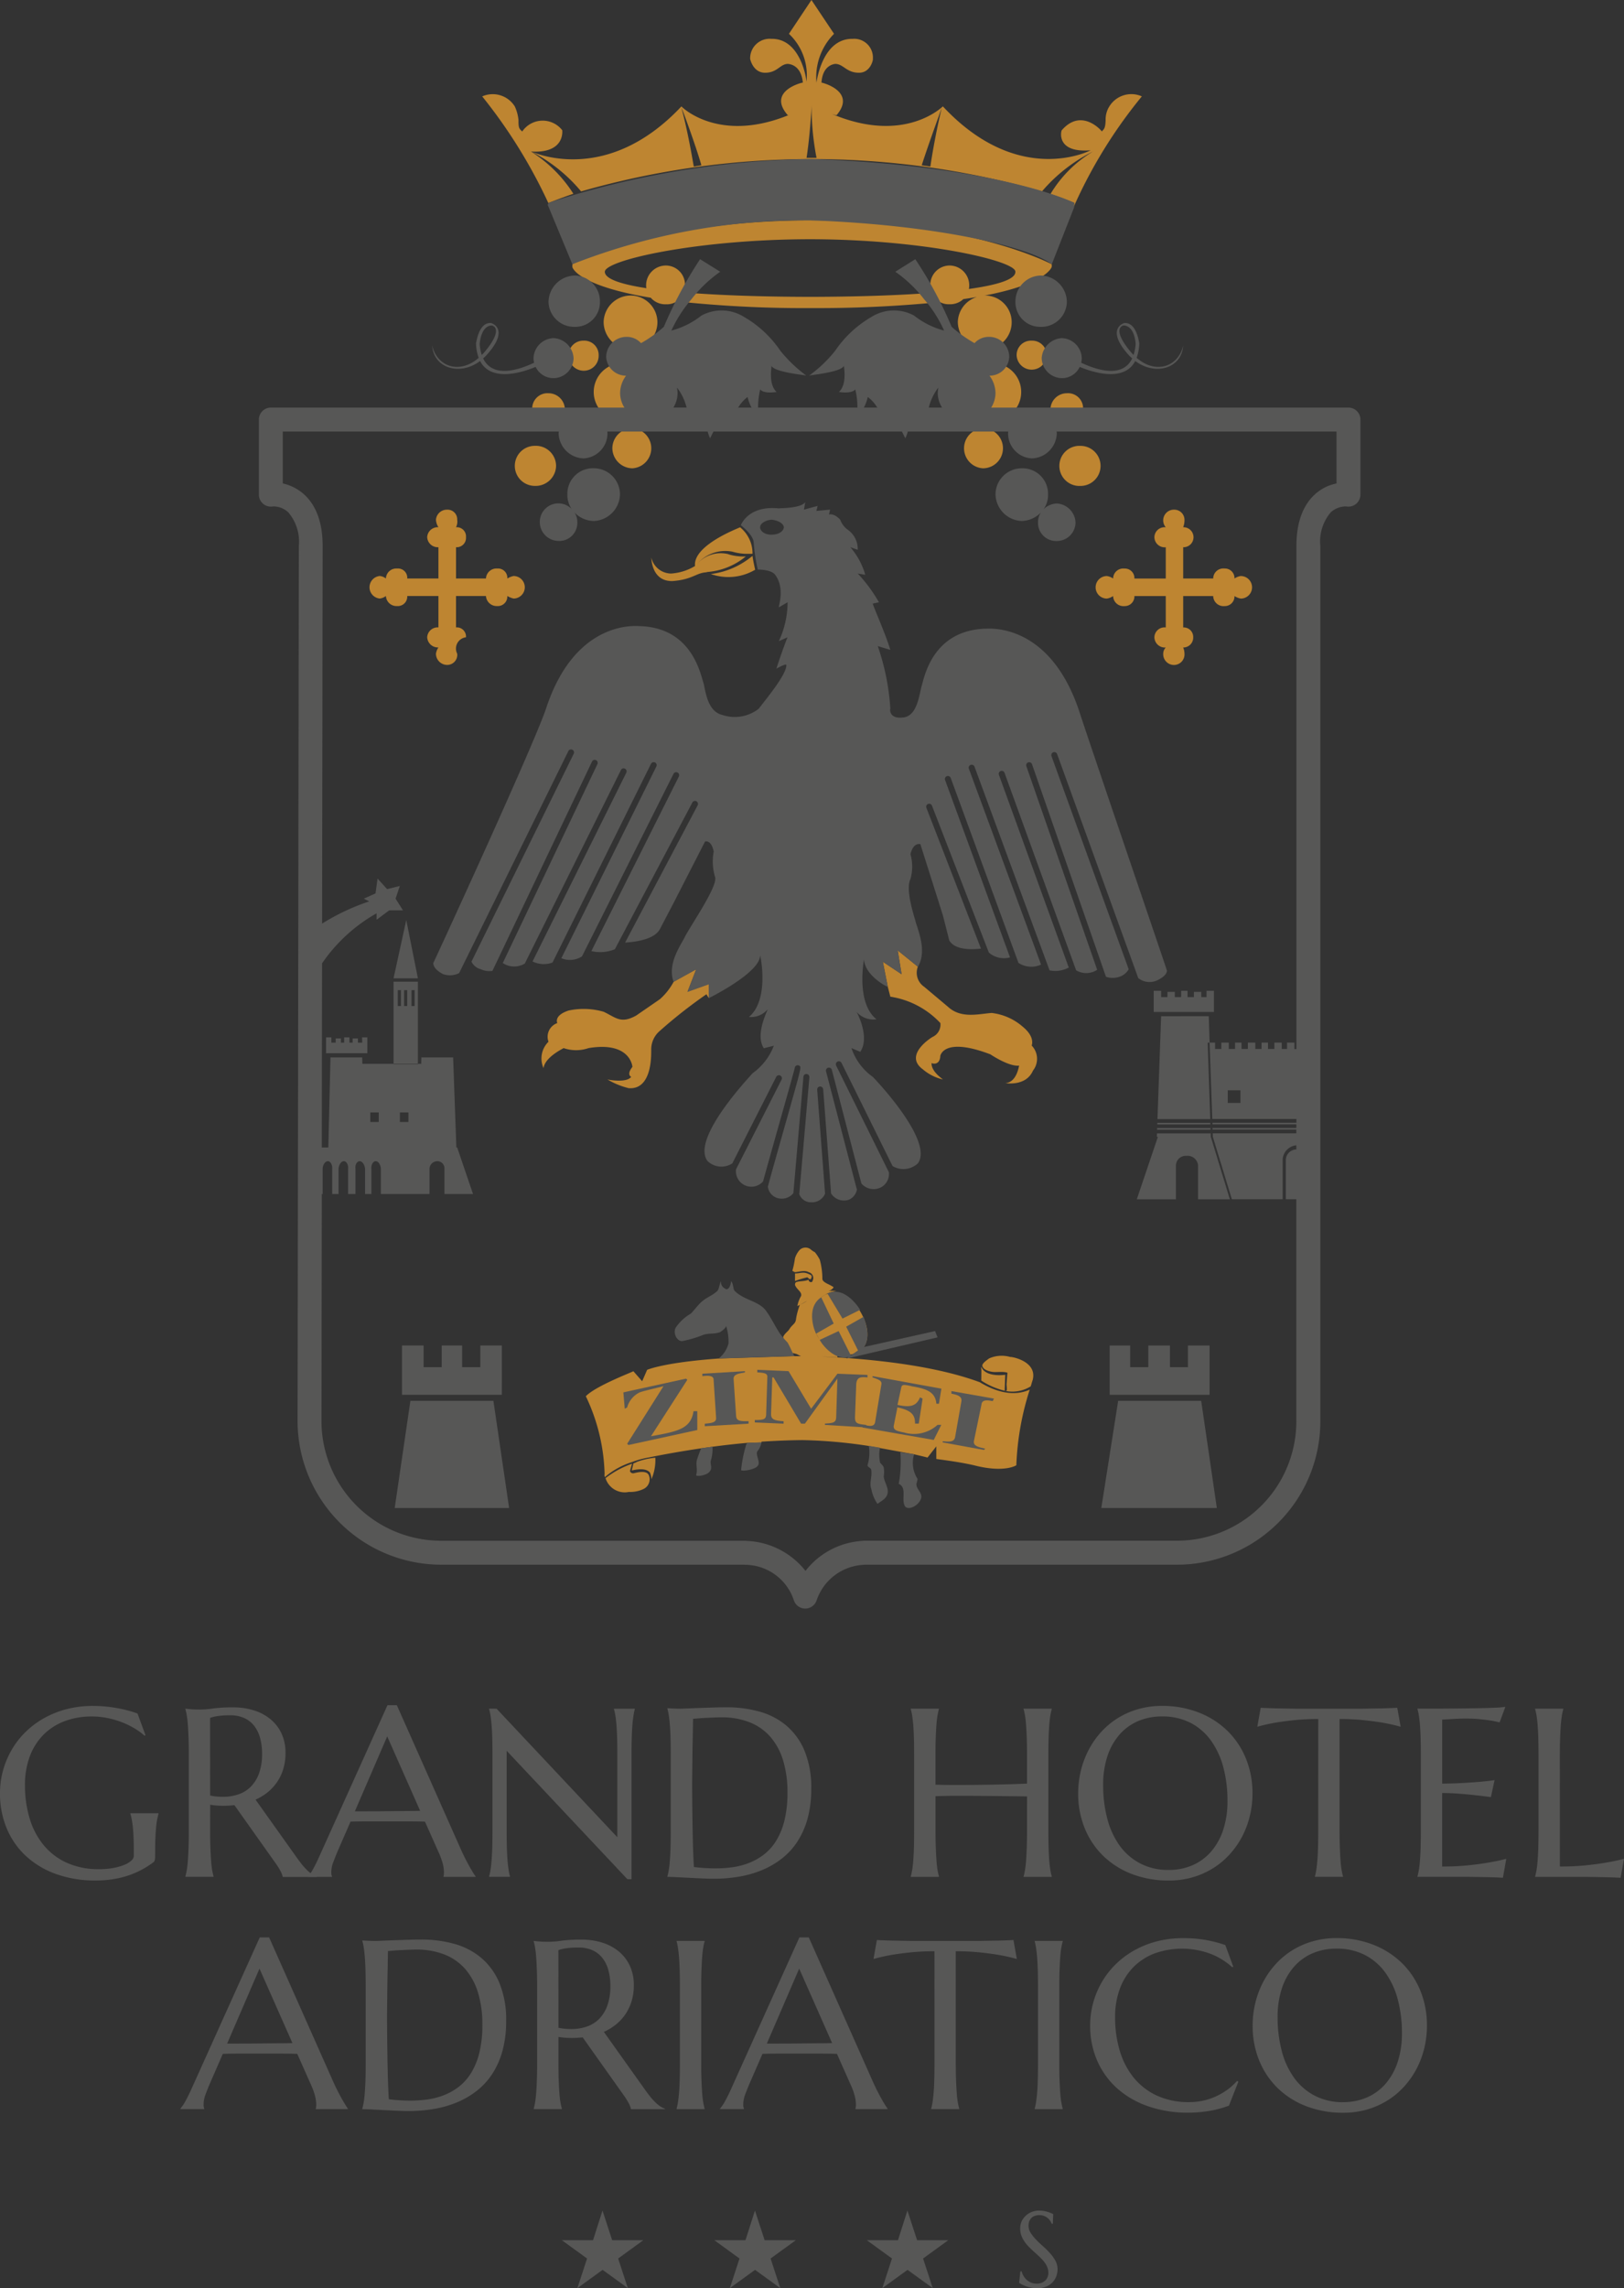 <svg id="logo-open" xmlns="http://www.w3.org/2000/svg" width="151" height="212.686" viewBox="0 0 151 212.686">
  <rect x="0" y="0" width="151" height="212.686" fill="#333333" stroke="none"/>
  <path id="Tracciato_1" data-name="Tracciato 1" d="M185.416,352.733l.9,2.756h2.9l-2.345,1.7.9,2.756-2.345-1.7-2.345,1.7.9-2.756-2.345-1.7h2.9Z" transform="translate(-129.396 -147.263)" fill="#575756"/>
  <path id="Tracciato_2" data-name="Tracciato 2" d="M223.518,352.733l.9,2.756h2.9l-2.344,1.7.9,2.756-2.345-1.7-2.345,1.7.9-2.756-2.344-1.7h2.9Z" transform="translate(-139.146 -147.263)" fill="#575756"/>
  <path id="Tracciato_3" data-name="Tracciato 3" d="M204.467,352.733l.9,2.756h2.9l-2.346,1.7.9,2.756-2.345-1.7-2.345,1.7.9-2.756-2.345-1.7h2.9Z" transform="translate(-134.271 -147.263)" fill="#575756"/>
  <path id="Tracciato_4" data-name="Tracciato 4" d="M241.914,353.962h-.109a1.464,1.464,0,0,0-.124-.251,1.175,1.175,0,0,0-.226-.263,1.178,1.178,0,0,0-.809-.289,1.157,1.157,0,0,0-.427.074.836.836,0,0,0-.312.2.856.856,0,0,0-.189.31,1.159,1.159,0,0,0-.064.4,1.234,1.234,0,0,0,.2.666,3.949,3.949,0,0,0,.5.627q.3.308.649.619a7.909,7.909,0,0,1,.649.644,3.728,3.728,0,0,1,.5.7,1.62,1.62,0,0,1,.2.786,1.932,1.932,0,0,1-.11.633,1.62,1.62,0,0,1-.341.568,1.709,1.709,0,0,1-.595.409,2.144,2.144,0,0,1-.865.158,2.738,2.738,0,0,1-.534-.05,3.644,3.644,0,0,1-.467-.126,3.377,3.377,0,0,1-.384-.164,2.577,2.577,0,0,1-.278-.159l.114-1.069h.123a1.541,1.541,0,0,0,.177.434,1.482,1.482,0,0,0,.3.362,1.436,1.436,0,0,0,.411.253,1.335,1.335,0,0,0,.506.094,1.247,1.247,0,0,0,.449-.076,1.018,1.018,0,0,0,.342-.208.885.885,0,0,0,.219-.318,1.029,1.029,0,0,0,.077-.4,1.394,1.394,0,0,0-.114-.564,2.19,2.19,0,0,0-.3-.491,4.046,4.046,0,0,0-.418-.449q-.233-.219-.478-.438t-.48-.453a3.648,3.648,0,0,1-.417-.5,2.583,2.583,0,0,1-.3-.566,1.917,1.917,0,0,1-.112-.667,1.555,1.555,0,0,1,.149-.689,1.681,1.681,0,0,1,.4-.525,1.808,1.808,0,0,1,.563-.334,1.874,1.874,0,0,1,.648-.115,2.453,2.453,0,0,1,.453.039,3.06,3.06,0,0,1,.371.092,2.945,2.945,0,0,1,.287.106l.2.087Z" transform="translate(-144.02 -147.263)" fill="#575756"/>
  <g id="Raggruppa_1" data-name="Raggruppa 1" transform="translate(0 158.496)">
    <path id="Tracciato_5" data-name="Tracciato 5" d="M125.857,303.755a1.245,1.245,0,0,1-.027.251.393.393,0,0,1-.126.218,8.287,8.287,0,0,1-1.063.681,8.025,8.025,0,0,1-1.237.54,8.661,8.661,0,0,1-1.433.353,10.192,10.192,0,0,1-1.651.126,10.7,10.7,0,0,1-3.619-.583,8.181,8.181,0,0,1-2.807-1.651,7.342,7.342,0,0,1-1.815-2.566,8.365,8.365,0,0,1-.644-3.33,7.9,7.9,0,0,1,.267-2.039,8.093,8.093,0,0,1,.78-1.907,7.821,7.821,0,0,1,1.264-1.662,8.131,8.131,0,0,1,1.717-1.313,8.732,8.732,0,0,1,2.126-.866,9.638,9.638,0,0,1,2.512-.311c.349,0,.7.016,1.069.049s.723.08,1.079.141.7.136,1.03.223.645.185.943.295l.741,2.017-.087.044a6.067,6.067,0,0,0-.981-.709,7.726,7.726,0,0,0-1.188-.566,8.158,8.158,0,0,0-1.325-.376,7.239,7.239,0,0,0-1.4-.137,7.125,7.125,0,0,0-2.518.43,5.52,5.52,0,0,0-1.967,1.249,5.643,5.643,0,0,0-1.281,2.005,7.483,7.483,0,0,0-.458,2.7,10.543,10.543,0,0,0,.436,3.1,7.1,7.1,0,0,0,1.3,2.475,5.977,5.977,0,0,0,2.153,1.64,7.139,7.139,0,0,0,3.014.594,6.955,6.955,0,0,0,1.362-.12,5,5,0,0,0,1.013-.3,2,2,0,0,0,.627-.392.589.589,0,0,0,.212-.387v-.425q0-.764-.022-1.319c-.014-.371-.036-.691-.065-.965s-.062-.506-.1-.7a5.048,5.048,0,0,0-.13-.545v-.044h2.616v.044c-.043.153-.086.332-.125.539s-.074.452-.1.736-.051.616-.065,1-.022.824-.022,1.325Z" transform="translate(-111.436 -289.628)" fill="#575756"/>
    <path id="Tracciato_6" data-name="Tracciato 6" d="M136.9,301.37q0,.926.028,1.618t.065,1.194q.038.5.1.839t.125.567v.043H134.6v-.043q.065-.229.125-.567t.1-.839q.038-.5.065-1.188t.027-1.624v-7.1c0-.618-.009-1.157-.027-1.619s-.04-.859-.065-1.194-.058-.616-.1-.844a5.862,5.862,0,0,0-.125-.573V290l.458.044c.138.015.292.024.463.028s.348.005.529.005a8.466,8.466,0,0,0,1.15-.1,13.6,13.6,0,0,1,1.848-.1,6.356,6.356,0,0,1,1.935.283,4.525,4.525,0,0,1,1.543.829,3.774,3.774,0,0,1,1.019,1.336,4.226,4.226,0,0,1,.365,1.793,5.03,5.03,0,0,1-.2,1.456,4.492,4.492,0,0,1-.566,1.215,4.447,4.447,0,0,1-.877.965,5.059,5.059,0,0,1-1.145.7l3.826,5.374q.284.4.528.7a6.268,6.268,0,0,0,.469.508,3.227,3.227,0,0,0,.431.348,1.947,1.947,0,0,0,.425.213v.043h-3.15a1.955,1.955,0,0,0-.213-.551,5.964,5.964,0,0,0-.42-.681l-3.858-5.439c-.167.015-.335.028-.5.038s-.338.017-.513.017q-.3,0-.615-.022a6.145,6.145,0,0,1-.627-.076Zm0-3.3a4.6,4.6,0,0,0,.6.093c.2.019.4.027.589.027a4.36,4.36,0,0,0,1.493-.245,2.93,2.93,0,0,0,1.15-.747,3.432,3.432,0,0,0,.736-1.248,5.278,5.278,0,0,0,.262-1.749,5.52,5.52,0,0,0-.185-1.482,3.184,3.184,0,0,0-.551-1.129,2.486,2.486,0,0,0-.921-.72,3.088,3.088,0,0,0-1.3-.255,7.483,7.483,0,0,0-1.2.076,3.888,3.888,0,0,0-.676.164Z" transform="translate(-117.362 -289.674)" fill="#575756"/>
    <path id="Tracciato_7" data-name="Tracciato 7" d="M162.523,305.564v-.043a.636.636,0,0,0,.032-.164,1.954,1.954,0,0,0,.011-.2,3.4,3.4,0,0,0-.092-.746,6.175,6.175,0,0,0-.354-1.019L160.8,300.43q-.611-.022-1.624-.022h-3.853q-.8,0-1.444.022l-1.253,2.878q-.164.4-.349.883a2.669,2.669,0,0,0-.185.97,1.082,1.082,0,0,0,.022.235.431.431,0,0,0,.044.125v.043h-2.223v-.043a3.967,3.967,0,0,0,.49-.736q.294-.528.643-1.324l6.246-13.854h.871l5.919,13.32q.206.469.43.91t.42.79q.2.349.349.589c.1.16.17.262.207.306v.043Zm-7.064-6.093q.633,0,1.3-.005l1.3-.012,1.226-.01q.588-.006,1.068-.017l-3.063-6.922-3.008,6.966Z" transform="translate(-121.287 -289.606)" fill="#575756"/>
    <path id="Tracciato_8" data-name="Tracciato 8" d="M173.247,290.045l11.227,11.947v-7.673c0-.618-.007-1.157-.022-1.619s-.036-.86-.065-1.2-.063-.619-.1-.844a5.748,5.748,0,0,0-.126-.567v-.044H186.1v.044a4.829,4.829,0,0,0-.12.567c-.036.225-.069.507-.1.844s-.051.739-.065,1.2-.022,1-.022,1.619v11.575h-.382l-11.227-11.936v7.456q0,.926.022,1.618t.065,1.194q.044.5.1.839a5.141,5.141,0,0,0,.12.567v.043h-1.94v-.043a5.775,5.775,0,0,0,.125-.567q.06-.338.1-.839t.066-1.194q.022-.692.022-1.618v-7.1c0-.618-.007-1.157-.022-1.619s-.036-.86-.066-1.2-.063-.619-.1-.844a5.776,5.776,0,0,0-.125-.567v-.044Z" transform="translate(-127.074 -289.718)" fill="#575756"/>
    <path id="Tracciato_9" data-name="Tracciato 9" d="M194.83,289.957l.469.022c.124.007.251.013.382.016s.236.005.315.005c.138,0,.369-.007.693-.022s.692-.029,1.106-.044l1.292-.043q.671-.022,1.259-.022a11.292,11.292,0,0,1,3.008.392,6.648,6.648,0,0,1,2.507,1.286,6.191,6.191,0,0,1,1.711,2.344,8.918,8.918,0,0,1,.633,3.564,10.288,10.288,0,0,1-.333,2.725,7.605,7.605,0,0,1-.932,2.136,6.5,6.5,0,0,1-1.433,1.586,7.875,7.875,0,0,1-1.842,1.085,9.78,9.78,0,0,1-2.153.621,13.964,13.964,0,0,1-2.366.2q-.436,0-1.052-.028c-.411-.019-.823-.038-1.237-.06l-1.172-.06q-.55-.028-.856-.027v-.043a5.546,5.546,0,0,0,.125-.567q.06-.338.1-.839t.065-1.194q.021-.692.022-1.618v-7.1q0-.928-.022-1.63c-.015-.47-.036-.872-.065-1.211s-.064-.623-.1-.855a5.4,5.4,0,0,0-.125-.578Zm2.387.981q-.021,1.221-.044,2.366-.01.49-.016,1c0,.341-.007.678-.01,1.008s-.007.647-.011.949-.005.568-.005.8q0,.73.01,1.766t.028,2.125q.017,1.09.049,2.093t.077,1.668c.1.014.237.031.409.049s.35.032.539.044.374.019.556.027.334.011.458.011a12.166,12.166,0,0,0,1.564-.1,6.811,6.811,0,0,0,1.548-.388,5.681,5.681,0,0,0,1.406-.779,4.762,4.762,0,0,0,1.156-1.281,6.585,6.585,0,0,0,.779-1.891,10.607,10.607,0,0,0,.283-2.611,10.045,10.045,0,0,0-.4-2.97,5.98,5.98,0,0,0-1.182-2.2,5,5,0,0,0-1.929-1.357,7.032,7.032,0,0,0-2.643-.464c-.2,0-.418.006-.665.016l-.736.034c-.243.01-.472.025-.687.043S197.355,290.93,197.217,290.938Z" transform="translate(-132.775 -289.674)" fill="#575756"/>
    <path id="Tracciato_10" data-name="Tracciato 10" d="M236.053,298.2q-.435-.01-1.089-.016t-1.423-.017q-.769-.01-1.6-.016l-1.629-.01q-.8-.006-1.515.005t-1.254.033v3.238q0,.926.028,1.618t.065,1.194a8.415,8.415,0,0,0,.1.839,5.747,5.747,0,0,0,.126.567v.043H225.24v-.043c.044-.153.085-.342.126-.567s.074-.505.1-.839.051-.731.065-1.194.022-1,.022-1.618v-7.1c0-.618-.007-1.157-.022-1.619s-.036-.86-.065-1.2-.064-.619-.1-.844-.082-.414-.126-.567v-.044h2.616v.044a5.748,5.748,0,0,0-.126.567,8.393,8.393,0,0,0-.1.844q-.039.509-.065,1.2c-.019.462-.028,1-.028,1.619v2.79q.567.021,1.287.028t1.5,0q.785-.006,1.6-.017t1.57-.027c.5-.012.976-.024,1.417-.039s.819-.029,1.138-.043v-2.692c0-.618-.009-1.157-.027-1.619s-.04-.86-.065-1.2-.059-.619-.1-.844-.082-.414-.125-.567v-.044h2.616v.044a5.762,5.762,0,0,0-.125.567c-.04.225-.074.507-.1.844s-.051.739-.065,1.2-.022,1-.022,1.619v7.1q0,.926.022,1.618t.065,1.194q.044.5.1.839a5.761,5.761,0,0,0,.125.567v.043h-2.616v-.043q.065-.229.125-.567t.1-.839q.038-.5.065-1.194t.027-1.618Z" transform="translate(-140.557 -289.718)" fill="#575756"/>
    <path id="Tracciato_11" data-name="Tracciato 11" d="M253.952,289.694a9.259,9.259,0,0,1,3.362.595,7.932,7.932,0,0,1,2.665,1.667,7.6,7.6,0,0,1,1.755,2.578,8.5,8.5,0,0,1,.632,3.324,8.733,8.733,0,0,1-.24,2.039,8.351,8.351,0,0,1-.7,1.9,8.027,8.027,0,0,1-1.139,1.65,7.272,7.272,0,0,1-1.543,1.308,7.571,7.571,0,0,1-1.913.862,7.9,7.9,0,0,1-2.256.31,9.429,9.429,0,0,1-3.363-.583,7.818,7.818,0,0,1-2.665-1.651,7.531,7.531,0,0,1-1.755-2.566,8.48,8.48,0,0,1-.633-3.33,8.775,8.775,0,0,1,.24-2.039,8.486,8.486,0,0,1,.7-1.907,7.959,7.959,0,0,1,1.133-1.662,7.318,7.318,0,0,1,1.537-1.313,7.393,7.393,0,0,1,1.918-.866A7.909,7.909,0,0,1,253.952,289.694Zm.621,15.249a5.483,5.483,0,0,0,2.212-.436,4.832,4.832,0,0,0,1.728-1.264,5.893,5.893,0,0,0,1.128-2.023,8.419,8.419,0,0,0,.4-2.709,11.965,11.965,0,0,0-.386-3.112,7.572,7.572,0,0,0-1.15-2.485,5.425,5.425,0,0,0-1.9-1.645,5.665,5.665,0,0,0-2.654-.595,5.576,5.576,0,0,0-2.213.43,4.844,4.844,0,0,0-1.728,1.249,5.782,5.782,0,0,0-1.128,2.005,8.4,8.4,0,0,0-.4,2.7,12.141,12.141,0,0,0,.382,3.112,7.5,7.5,0,0,0,1.144,2.5,5.486,5.486,0,0,0,1.908,1.662A5.608,5.608,0,0,0,254.573,304.943Z" transform="translate(-145.91 -289.628)" fill="#575756"/>
    <path id="Tracciato_12" data-name="Tracciato 12" d="M274.21,290.974a21.007,21.007,0,0,0-2.322.115q-1.036.113-1.787.245-.873.163-1.559.359l.316-1.766q.131.011.392.022l.583.022q.32.011.676.016l.67.012.561.01c.164,0,.282.005.354.005h6.225c.072,0,.19,0,.353-.005l.562-.01.67-.012q.354,0,.676-.016l.583-.022c.174-.007.305-.014.392-.022l.316,1.766q-.7-.2-1.569-.359-.752-.131-1.788-.245a21,21,0,0,0-2.322-.115v10.41q0,.927.027,1.618t.065,1.194a8.389,8.389,0,0,0,.1.839,5.751,5.751,0,0,0,.126.567v.043H273.9V305.6a4.955,4.955,0,0,0,.12-.567q.055-.338.1-.839t.065-1.194q.021-.692.022-1.618Z" transform="translate(-151.637 -289.688)" fill="#575756"/>
    <path id="Tracciato_13" data-name="Tracciato 13" d="M291.26,289.975q1.346-.011,2.47-.027t1.918-.05a8.737,8.737,0,0,0,1.079-.087l-.534,1.449a7.874,7.874,0,0,0-.839-.174c-.276-.044-.612-.085-1.008-.126s-.853-.06-1.368-.06c-.174,0-.384.006-.627.016s-.477.025-.7.039l-.8.044v5.951q1.122-.011,2.027-.065t1.537-.109q.741-.065,1.307-.153l-.338,1.58q-.752-.1-1.537-.185-.676-.076-1.472-.135t-1.525-.06v6.834q1.286,0,2.365-.109t1.886-.251q.938-.153,1.711-.36L296.5,305.7c-.087-.007-.218-.014-.392-.022s-.369-.014-.583-.022-.441-.013-.676-.016l-.671-.011-.562-.01c-.162,0-.281-.006-.353-.006h-4.709v-.043q.065-.229.126-.567c.039-.225.074-.505.1-.839s.051-.732.065-1.194.022-1,.022-1.618v-7.1c0-.618-.007-1.157-.022-1.619s-.036-.86-.065-1.2-.064-.619-.1-.844-.083-.414-.126-.567v-.044Q289.914,289.985,291.26,289.975Z" transform="translate(-156.758 -289.659)" fill="#575756"/>
    <path id="Tracciato_14" data-name="Tracciato 14" d="M305.559,304.717q1.286,0,2.365-.109t1.886-.251q.938-.153,1.711-.36l-.316,1.766c-.087-.007-.218-.014-.392-.022l-.583-.022c-.215-.007-.441-.013-.676-.016l-.671-.011-.562-.01c-.162,0-.281-.006-.353-.006h-4.709v-.043q.065-.229.126-.567c.039-.225.074-.505.1-.839s.051-.731.065-1.194.022-1,.022-1.618v-7.1c0-.618-.007-1.157-.022-1.619s-.036-.86-.065-1.2-.064-.619-.1-.844-.083-.414-.126-.567v-.044h2.616v.044c-.043.153-.086.342-.126.567s-.072.507-.1.844-.048.739-.066,1.2-.028,1-.028,1.619Z" transform="translate(-160.521 -289.718)" fill="#575756"/>
  </g>
  <g id="Raggruppa_2" data-name="Raggruppa 2" transform="translate(16.77 180.083)">
    <path id="Tracciato_15" data-name="Tracciato 15" d="M146.563,334.574v-.044a.63.63,0,0,0,.032-.163,1.953,1.953,0,0,0,.011-.2,3.389,3.389,0,0,0-.092-.746,6.174,6.174,0,0,0-.354-1.019l-1.319-2.965q-.611-.022-1.624-.022h-3.853q-.8,0-1.444.022l-1.253,2.877q-.164.4-.349.883a2.677,2.677,0,0,0-.185.97,1.073,1.073,0,0,0,.022.234.422.422,0,0,0,.044.125v.044h-2.223v-.044a3.932,3.932,0,0,0,.49-.735q.294-.529.643-1.325l6.246-13.854h.871l5.919,13.32q.206.469.43.91t.42.79q.2.349.349.589c.1.16.17.262.207.305v.044Zm-7.064-6.093q.633,0,1.3-.005l1.3-.012,1.226-.01q.588,0,1.069-.016l-3.064-6.922-3.008,6.966Z" transform="translate(-133.973 -318.616)" fill="#575756"/>
    <path id="Tracciato_16" data-name="Tracciato 16" d="M156.707,318.967q.251.01.469.022.185.011.382.016c.13,0,.236.006.315.006q.208,0,.693-.022t1.106-.044l1.292-.043q.671-.022,1.259-.022a11.289,11.289,0,0,1,3.008.393,6.625,6.625,0,0,1,2.507,1.286,6.19,6.19,0,0,1,1.711,2.344,8.915,8.915,0,0,1,.633,3.564,10.287,10.287,0,0,1-.333,2.725,7.6,7.6,0,0,1-.932,2.136,6.5,6.5,0,0,1-1.433,1.586A7.877,7.877,0,0,1,165.542,334a9.776,9.776,0,0,1-2.153.621,14.028,14.028,0,0,1-2.365.2q-.436,0-1.052-.028t-1.237-.059l-1.172-.06c-.367-.019-.653-.027-.856-.027V334.6a5.593,5.593,0,0,0,.125-.566q.06-.338.1-.839T157,332q.022-.691.022-1.618v-7.1q0-.926-.022-1.629c-.014-.47-.036-.872-.065-1.211s-.064-.623-.1-.855a5.418,5.418,0,0,0-.125-.578Zm2.387.981q-.022,1.221-.044,2.366-.01.49-.016,1t-.01,1.008q-.006.5-.011.949t-.005.8q0,.731.01,1.766t.028,2.126q.017,1.089.049,2.092t.077,1.668c.1.014.237.031.409.049s.35.032.539.044.374.019.556.027.334.01.458.01a12.3,12.3,0,0,0,1.564-.1,6.806,6.806,0,0,0,1.548-.388,5.657,5.657,0,0,0,1.406-.78,4.748,4.748,0,0,0,1.156-1.28,6.6,6.6,0,0,0,.779-1.891,10.616,10.616,0,0,0,.284-2.611,10.047,10.047,0,0,0-.4-2.97,5.99,5.99,0,0,0-1.182-2.2,5,5,0,0,0-1.93-1.357,7.031,7.031,0,0,0-2.643-.464c-.2,0-.418.006-.665.016l-.736.033c-.243.01-.472.025-.687.043S159.233,319.94,159.094,319.948Z" transform="translate(-139.79 -318.683)" fill="#575756"/>
    <path id="Tracciato_17" data-name="Tracciato 17" d="M180.423,330.379q0,.928.027,1.618t.065,1.194c.026.334.058.614.1.839a5.778,5.778,0,0,0,.126.566v.044h-2.616V334.6a5.581,5.581,0,0,0,.125-.566q.06-.338.1-.839t.065-1.188q.028-.686.028-1.624v-7.1q0-.926-.028-1.618t-.065-1.194q-.038-.5-.1-.845a5.468,5.468,0,0,0-.125-.572v-.044l.458.044c.138.014.292.024.464.028s.347.005.528.005a8.483,8.483,0,0,0,1.15-.1,13.578,13.578,0,0,1,1.848-.1,6.335,6.335,0,0,1,1.935.283,4.521,4.521,0,0,1,1.542.829,3.772,3.772,0,0,1,1.019,1.335,4.229,4.229,0,0,1,.365,1.793,5.056,5.056,0,0,1-.2,1.456,4.511,4.511,0,0,1-.567,1.214,4.412,4.412,0,0,1-.877.965,5.076,5.076,0,0,1-1.144.7l3.826,5.373q.284.4.529.7a6.235,6.235,0,0,0,.469.507,3.219,3.219,0,0,0,.43.348,1.929,1.929,0,0,0,.426.212v.044H187.17a1.933,1.933,0,0,0-.212-.551,6.126,6.126,0,0,0-.42-.681l-3.859-5.439c-.167.015-.334.027-.5.038s-.338.016-.512.016c-.2,0-.409-.007-.616-.022s-.416-.04-.627-.076Zm0-3.3a4.561,4.561,0,0,0,.6.093q.306.027.589.027a4.36,4.36,0,0,0,1.493-.245,2.949,2.949,0,0,0,1.15-.747,3.445,3.445,0,0,0,.736-1.249,5.293,5.293,0,0,0,.261-1.749,5.512,5.512,0,0,0-.185-1.482,3.186,3.186,0,0,0-.551-1.129,2.485,2.485,0,0,0-.92-.72,3.1,3.1,0,0,0-1.3-.256,7.479,7.479,0,0,0-1.2.077,3.813,3.813,0,0,0-.676.164Z" transform="translate(-145.27 -318.683)" fill="#575756"/>
    <path id="Tracciato_18" data-name="Tracciato 18" d="M195.979,334.642a4.978,4.978,0,0,0,.121-.566q.054-.338.1-.839t.065-1.194q.022-.691.022-1.618v-7.1q0-.927-.022-1.618t-.065-1.2q-.044-.506-.1-.845a4.973,4.973,0,0,0-.121-.566v-.044h2.605v.044q-.065.229-.125.566t-.1.845q-.038.508-.065,1.2t-.027,1.618v7.1q0,.928.027,1.618t.065,1.194q.038.5.1.839t.125.566v.044h-2.605Z" transform="translate(-149.839 -318.728)" fill="#575756"/>
    <path id="Tracciato_19" data-name="Tracciato 19" d="M214,334.574v-.044a.657.657,0,0,0,.033-.163,1.962,1.962,0,0,0,.011-.2,3.434,3.434,0,0,0-.092-.746,6.256,6.256,0,0,0-.355-1.019l-1.319-2.965q-.611-.022-1.624-.022H206.8q-.8,0-1.444.022l-1.254,2.877q-.163.4-.349.883a2.676,2.676,0,0,0-.185.97,1.025,1.025,0,0,0,.022.234.428.428,0,0,0,.043.125v.044h-2.223v-.044a3.863,3.863,0,0,0,.49-.735q.295-.529.643-1.325l6.246-13.854h.872l5.919,13.32q.208.469.43.91t.42.79c.13.233.247.429.348.589a3.655,3.655,0,0,0,.208.305v.044Zm-7.063-6.093q.632,0,1.3-.005l1.3-.012,1.226-.01q.589,0,1.069-.016l-3.063-6.922-3.008,6.966Z" transform="translate(-151.23 -318.616)" fill="#575756"/>
    <path id="Tracciato_20" data-name="Tracciato 20" d="M226.252,319.984a21,21,0,0,0-2.322.115q-1.036.113-1.787.245-.873.163-1.559.359l.316-1.766c.087.007.218.014.392.022l.583.022c.214.007.439.013.676.016l.67.012.561.01c.164,0,.282.006.354.006h6.225c.072,0,.191,0,.353-.006l.562-.01.67-.012c.236,0,.461-.009.676-.016l.583-.022c.174-.007.305-.014.392-.022l.316,1.766q-.7-.2-1.569-.359-.752-.132-1.788-.245a20.989,20.989,0,0,0-2.322-.115v10.409q0,.928.028,1.618t.065,1.194a8.423,8.423,0,0,0,.1.839,5.778,5.778,0,0,0,.126.566v.044h-2.605v-.044a4.993,4.993,0,0,0,.12-.566q.055-.338.1-.839t.065-1.194q.021-.691.022-1.618Z" transform="translate(-156.136 -318.698)" fill="#575756"/>
    <path id="Tracciato_21" data-name="Tracciato 21" d="M240.726,334.642a5.151,5.151,0,0,0,.12-.566q.054-.338.1-.839t.065-1.194q.022-.691.022-1.618v-7.1q0-.927-.022-1.618t-.065-1.2q-.045-.506-.1-.845a5.145,5.145,0,0,0-.12-.566v-.044h2.605v.044a5.565,5.565,0,0,0-.126.566,8.431,8.431,0,0,0-.1.845q-.039.508-.065,1.2c-.019.462-.028,1-.028,1.618v7.1c0,.618.008,1.158.028,1.618s.039.86.065,1.194a8.413,8.413,0,0,0,.1.839,5.571,5.571,0,0,0,.126.566v.044h-2.605Z" transform="translate(-161.29 -318.728)" fill="#575756"/>
    <path id="Tracciato_22" data-name="Tracciato 22" d="M260.963,321.363l-.1.043a6.466,6.466,0,0,0-2.043-1.253,7.576,7.576,0,0,0-5.14-.039,5.5,5.5,0,0,0-1.967,1.249,5.633,5.633,0,0,0-1.281,2.005,7.466,7.466,0,0,0-.458,2.7,10.731,10.731,0,0,0,.436,3.112,7.221,7.221,0,0,0,1.3,2.5,6.035,6.035,0,0,0,2.153,1.662,7.032,7.032,0,0,0,3.014.606,6.032,6.032,0,0,0,1.243-.131,5.781,5.781,0,0,0,1.193-.388,6,6,0,0,0,1.08-.621,5.566,5.566,0,0,0,.921-.834l.12.077-.872,2.223a9.445,9.445,0,0,1-1.8.485,11.8,11.8,0,0,1-1.99.169,11.16,11.16,0,0,1-3.69-.583A8.485,8.485,0,0,1,250.2,332.7a7.458,7.458,0,0,1-1.874-2.566,8.076,8.076,0,0,1-.67-3.331,7.836,7.836,0,0,1,.268-2.038,8.054,8.054,0,0,1,.778-1.907,7.824,7.824,0,0,1,1.265-1.662,8.149,8.149,0,0,1,1.716-1.313,8.762,8.762,0,0,1,2.127-.866,9.633,9.633,0,0,1,2.512-.311,11.51,11.51,0,0,1,3.9.643Z" transform="translate(-163.062 -318.639)" fill="#575756"/>
    <path id="Tracciato_23" data-name="Tracciato 23" d="M275.751,318.7a9.281,9.281,0,0,1,3.362.594,7.952,7.952,0,0,1,2.665,1.668,7.6,7.6,0,0,1,1.755,2.578,8.5,8.5,0,0,1,.632,3.325,8.737,8.737,0,0,1-.24,2.039,8.331,8.331,0,0,1-.7,1.9,8,8,0,0,1-1.14,1.651,7.265,7.265,0,0,1-1.542,1.308,7.573,7.573,0,0,1-1.913.862,7.932,7.932,0,0,1-2.256.31,9.445,9.445,0,0,1-3.363-.583,7.829,7.829,0,0,1-2.665-1.651,7.531,7.531,0,0,1-1.755-2.566,8.482,8.482,0,0,1-.632-3.331,8.731,8.731,0,0,1,.24-2.038,8.483,8.483,0,0,1,.7-1.907,7.924,7.924,0,0,1,1.133-1.662,7.334,7.334,0,0,1,1.536-1.313,7.41,7.41,0,0,1,1.919-.866A7.908,7.908,0,0,1,275.751,318.7Zm.621,15.249a5.5,5.5,0,0,0,2.212-.436,4.823,4.823,0,0,0,1.727-1.264,5.886,5.886,0,0,0,1.129-2.022,8.444,8.444,0,0,0,.4-2.709,11.967,11.967,0,0,0-.386-3.112,7.565,7.565,0,0,0-1.15-2.485,5.42,5.42,0,0,0-1.9-1.645,5.666,5.666,0,0,0-2.654-.595,5.561,5.561,0,0,0-2.213.43,4.835,4.835,0,0,0-1.728,1.249,5.77,5.77,0,0,0-1.128,2.005,8.4,8.4,0,0,0-.4,2.7,12.139,12.139,0,0,0,.382,3.112,7.5,7.5,0,0,0,1.144,2.5,5.474,5.474,0,0,0,1.907,1.662A5.6,5.6,0,0,0,276.372,333.953Z" transform="translate(-168.258 -318.639)" fill="#575756"/>
  </g>
  <path id="Tracciato_24" data-name="Tracciato 24" d="M182.369,106.507a3.165,3.165,0,0,0,1.271-1.746,8.339,8.339,0,0,0-2.087-.467Z" transform="translate(-129.378 -83.691)" fill="#efefef"/>
  <path id="Tracciato_25" data-name="Tracciato 25" d="M237.379,102.257a.958.958,0,0,0-.937.938.93.93,0,0,0,.937.926.891.891,0,0,0,.81-.926.922.922,0,0,0-.81-.938" transform="translate(-143.423 -83.17)" fill="#efefef"/>
  <path id="Tracciato_26" data-name="Tracciato 26" d="M241.3,104.761c.034-.028.85,1.479,1.4,1.746l.808-2.212a4.98,4.98,0,0,0-2.2.467" transform="translate(-144.667 -83.69)" fill="#efefef"/>
  <path id="Tracciato_27" data-name="Tracciato 27" d="M220.022,100.49a9.186,9.186,0,0,0,3.956,1.4,8.091,8.091,0,0,0,4.072-.58,11.179,11.179,0,0,0-3.953-1.4,9.986,9.986,0,0,0-4.075.583" transform="translate(-139.222 -82.561)" fill="#efefef"/>
  <path id="Tracciato_28" data-name="Tracciato 28" d="M188.419,102.257a1.025,1.025,0,0,0-.944.938.992.992,0,0,0,.944.926.853.853,0,0,0,.806-.926.88.88,0,0,0-.806-.938" transform="translate(-130.893 -83.17)" fill="#efefef"/>
  <path id="Tracciato_29" data-name="Tracciato 29" d="M199.42,99.907a12.163,12.163,0,0,0-3.954,1.4,8.662,8.662,0,0,0,4.186.58,8.467,8.467,0,0,0,3.84-1.4,9.551,9.551,0,0,0-4.073-.583" transform="translate(-132.938 -82.561)" fill="#efefef"/>
  <path id="Tracciato_30" data-name="Tracciato 30" d="M212.545,99.453a.742.742,0,0,0-.816.809.868.868,0,0,0,.816.934.948.948,0,0,0,.929-.934.822.822,0,0,0-.929-.809" transform="translate(-137.099 -82.451)" fill="#efefef"/>
  <path id="Tracciato_31" data-name="Tracciato 31" d="M219.561,254.644a1.022,1.022,0,0,1-.231-.04l-.106.214.336.027Z" transform="translate(-139.018 -122.153)" fill="#1d1d1b"/>
  <path id="Tracciato_32" data-name="Tracciato 32" d="M212.278,236.125c.131-.316-.026-.322-.349-.469-.422-.162-.708,0-1.153,0v.7a10.194,10.194,0,0,1,1.153-.348c.139.14.27.257.349.116" transform="translate(-136.856 -117.287)" fill="#be8531"/>
  <path id="Tracciato_33" data-name="Tracciato 33" d="M189.722,260.33a.32.32,0,0,1-.243-.053c-.053-.048-.115-.112-.1-.182l.188-.653a8.66,8.66,0,0,0-2.467,1.343,1.873,1.873,0,0,0,2.174,1.28,2.839,2.839,0,0,0,1.387-.286,1,1,0,0,0,.447-1.312c-.25-.416-1.013-.227-1.391-.136" transform="translate(-130.799 -123.391)" fill="#be8531"/>
  <path id="Tracciato_34" data-name="Tracciato 34" d="M190.817,259.1c.007.019-.294.121-.294.14s-.083.4-.15.641c.415-.089,1.278-.271,1.685.182a1.677,1.677,0,0,1,.148.632,4.5,4.5,0,0,0,.362-2,6.767,6.767,0,0,0-1.751.4" transform="translate(-131.635 -123.202)" fill="#be8531"/>
  <path id="Tracciato_35" data-name="Tracciato 35" d="M236.765,246.068a2.873,2.873,0,0,0-1.936.131c-.522.357-.661.556-.644.687.065.408.726.554,1.048.582.339.018.687-.031,1.028.01.365.053.242.043.228.381l-.055.767c0,.1.078.6-.026.593-.053-.005-.087,0-.111,0a3.21,3.21,0,0,0,2.388-.421c.109-.375.183-.6.183-.6.449-1.77-2.076-2.184-2.1-2.124" transform="translate(-142.846 -119.941)" fill="#be8531"/>
  <path id="Tracciato_36" data-name="Tracciato 36" d="M234.049,248.616a6.781,6.781,0,0,0,2.208.949c-.022-.005-.031-.022-.031-.075,0-.008.036-1.071.054-1.412-.689.089-1.921.064-2.232-.747a.862.862,0,0,0,.011.286Z" transform="translate(-142.809 -120.292)" fill="#be8531"/>
  <path id="Tracciato_37" data-name="Tracciato 37" d="M221.31,244.974c-4.705-1.763-11.407-2.26-14.819-2.395.507.012,1.022.029,1.546.067,0-.849-.6-.571-1.419-1.39-.353-.356-.787-1.062-.652-1.5a3.365,3.365,0,0,0,.139-.95c.045-.072.346-1.529.369-1.531-.018-.283.311-.341.586-.549a3.966,3.966,0,0,1,.863-.244,3.608,3.608,0,0,0-.742,0,.753.753,0,0,0,.5-.35c-.359-.284-1.069-.433-1.048-.808a6.764,6.764,0,0,0-.24-1.749,3.8,3.8,0,0,0-.457-.7,1.91,1.91,0,0,1-.351-.23.776.776,0,0,0-1.044,0,2.017,2.017,0,0,0-.458.808,8.3,8.3,0,0,1-.242,1.159c.04.016.155.079.242.119.445-.04.914-.21,1.272,0a.553.553,0,0,1,.356.82c-.022.191-.364.108-.356-.116-.423.17-.836.1-1.165.224-.128.1-.084.2-.107.238.133.44.679.651.572,1.047a2.845,2.845,0,0,0-.347.932c.327-.133.606-.33.9-.473a5.084,5.084,0,0,1-.667.364,6.353,6.353,0,0,0-.35,1.274c-.044.491-.286.491-.589.926-.119.245-.414.4-.574.7-.116.153.079.374.23.593.21.257.25.665.464.929.05.113.25.044.362.113.208.021.347.168.57.234-.219,0-.344,0-.345,0h-.286l-7.03.22c-5.087.367-6.643,1.043-6.655,1.054l-.46,1.058-.819-.934c.039.034-3.48,1.35-4.42,2.326a17.746,17.746,0,0,1,1.746,7.212.6.6,0,0,0,.022.31,7.085,7.085,0,0,1,2.524-1.4,8.123,8.123,0,0,1,1.568-.429c.128-.029,2.3-.477,4.854-.848l1.059-.149c.983-.132,2.067-.257,3.21-.359l1.343-.039a.343.343,0,0,0,.018-.074c1.22-.077,2.5-.134,3.784-.146a45.82,45.82,0,0,1,6.07.528l4.32.791c.789.186,1.265.3,1.25.31l.82-1.046v1.167c.037.028,1.857.217,3.488.587,2.909.756,4-.026,3.953,0a25.98,25.98,0,0,1,1.247-7.028c-1.325.6-2.909.353-4.611-.666" transform="translate(-130.169 -116.482)" fill="#be8531"/>
  <path id="Tracciato_38" data-name="Tracciato 38" d="M227.53,108.216c.005-.005-7.667-4.094-22.349-4.083-14.614-.011-22.288,4.078-22.225,4.083v.228c-.043.013.388,1.746,7.289,2.88a1.775,1.775,0,0,0,1.434.607,1.629,1.629,0,0,0,.982-.269,110.917,110.917,0,0,0,12.52.624,115.068,115.068,0,0,0,11.959-.558,1.607,1.607,0,0,0,.851.2,1.786,1.786,0,0,0,1.316-.475c.447-.065.874-.133,1.274-.2a2.5,2.5,0,0,0-1.786,2.31,2.579,2.579,0,0,0,2.567,2.564,2.523,2.523,0,0,0,2.44-2.564,2.48,2.48,0,0,0-2.44-2.444c-.042,0-.083.012-.126.013,5.9-1.127,6.3-2.677,6.293-2.69Zm-7.706,2.293a1.649,1.649,0,0,0,.031-.321,1.838,1.838,0,0,0-1.863-1.858,1.808,1.808,0,0,0-1.758,1.858,1.719,1.719,0,0,0,.129.68c-3.163.244-7.068.366-11.3.374-4.429-.008-8.5-.142-11.743-.412a1.662,1.662,0,0,0,.106-.641,1.782,1.782,0,0,0-1.751-1.858,1.84,1.84,0,0,0-1.864,1.858,1.6,1.6,0,0,0,.025.248c-2.424-.372-3.863-.878-3.863-1.525,0-1.078,8.55-3.016,19.09-3.026,10.574.01,19.141,2.009,19.083,3.026.026.691-1.6,1.22-4.326,1.6" transform="translate(-129.736 -83.65)" fill="#be8531"/>
  <path id="Tracciato_39" data-name="Tracciato 39" d="M177.855,98.473c0,.022.818-.338,2.312-.846a12.663,12.663,0,0,0-3.941-3.924c3.214.191,2.9-1.972,2.907-1.979a2.3,2.3,0,0,0-3.723.114c-.237-.24-.359-.24-.346-1.048a3.9,3.9,0,0,0-.345-1.282,2.417,2.417,0,0,0-3.029-.932,47.928,47.928,0,0,1,6.326,10.3c-.1-.24-.16-.393-.162-.4" transform="translate(-126.854 -79.616)" fill="#be8531"/>
  <path id="Tracciato_40" data-name="Tracciato 40" d="M182.444,94.4a77.968,77.968,0,0,1,42.868-.009,15.016,15.016,0,0,1,4.738-3.7,11.448,11.448,0,0,0-3.953,3.952c1.458.484,2.232.839,2.213.818.019.028-.252.743-.606,1.679a44.805,44.805,0,0,1,6.89-11.576,2.4,2.4,0,0,0-3.021.932,2.258,2.258,0,0,0-.346,1.282c-.031.809-.159.809-.354,1.048,0-.048-1.882-2.245-3.724-.113-.05.007-.609,2.132,2.677,1.863-.025.023-6.675,3.479-13.732-4.08-.048.02-3.558,3.571-10.353.688a2.783,2.783,0,0,0,.465.131c1.919-2.25-1.43-3.065-1.4-3.026.112-1.736,1.307-1.736,1.285-1.744.766.008,1.029.827,2.208.823,1.083,0,1.33-1.256,1.285-1.288a1.737,1.737,0,0,0-1.868-1.863c-2.864-.055-3.367,4.034-3.375,4.073a5.719,5.719,0,0,1,1.633-4.54l-2.1-3.145-2.093,3.145a5.29,5.29,0,0,1,1.63,4.454c-.034-.57-.67-4.038-3.264-3.987a1.814,1.814,0,0,0-1.973,1.863c.01.032.263,1.292,1.4,1.288s1.386-.815,2.1-.823c.043.008,1.237.008,1.4,1.744-.029-.039-3.372.776-1.4,3.026a.894.894,0,0,0,.147-.04c-6.6,2.723-10.037-.759-10.037-.778-6.817,7.25-13.451,4.4-13.942,4.206a14.679,14.679,0,0,1,4.614,3.695m33.539-7.778c-.664,2.7-1.075,5.491-1.06,5.465l-.808-.116c.639-2,1.888-5.4,1.868-5.349m-12.109-.215a25.132,25.132,0,0,0,.461,4.875h-.929c.279-1.768.452-4.276.468-4.875m-10.246,5.564-.7.116c-.025.026-.432-2.764-1.156-5.465.013-.051,1.284,3.352,1.856,5.349" transform="translate(-128.425 -76.606)" fill="#be8531"/>
  <path id="Tracciato_41" data-name="Tracciato 41" d="M177.941,127.237a1.522,1.522,0,0,0,1.514,1.51,1.66,1.66,0,0,0,1.521-1.51,1.521,1.521,0,0,0-1.521-1.51,1.418,1.418,0,0,0-1.514,1.51" transform="translate(-128.453 -89.175)" fill="#be8531"/>
  <path id="Tracciato_42" data-name="Tracciato 42" d="M179.6,134.152a1.879,1.879,0,0,0-1.976-1.857,1.861,1.861,0,1,0,0,3.723,1.9,1.9,0,0,0,1.976-1.865" transform="translate(-127.896 -90.855)" fill="#be8531"/>
  <path id="Tracciato_43" data-name="Tracciato 43" d="M187.953,131.966a1.89,1.89,0,0,0,1.867,1.857,1.865,1.865,0,0,0,0-3.723,1.875,1.875,0,0,0-1.867,1.866" transform="translate(-131.016 -90.294)" fill="#be8531"/>
  <path id="Tracciato_44" data-name="Tracciato 44" d="M191.863,115.967a2.494,2.494,0,0,0-2.436-2.444,2.525,2.525,0,0,0-2.565,2.444,2.564,2.564,0,0,0,2.565,2.564,2.537,2.537,0,0,0,2.436-2.564" transform="translate(-130.736 -86.053)" fill="#be8531"/>
  <path id="Tracciato_45" data-name="Tracciato 45" d="M185.623,124.646a2.674,2.674,0,1,0,2.659-2.674,2.681,2.681,0,0,0-2.659,2.674" transform="translate(-130.419 -88.215)" fill="#be8531"/>
  <path id="Tracciato_46" data-name="Tracciato 46" d="M171,146.435a1.882,1.882,0,0,0-.58.233.863.863,0,0,0-.931-.928.978.978,0,0,0-1.053.928h-2.784V143.76a.866.866,0,0,0,.926-.928.856.856,0,0,0-.926-.929,1.148,1.148,0,0,0,.109-.7.892.892,0,0,0-.927-.932,1.017,1.017,0,0,0-1.048.932,1.473,1.473,0,0,0,.229.7.974.974,0,0,0-1.044.929.987.987,0,0,0,1.044.928v2.908h-2.9a.859.859,0,0,0-.931-.928.967.967,0,0,0-1.051.928,1.08,1.08,0,0,0-.579-.233,1.053,1.053,0,0,0,0,2.095,1.156,1.156,0,0,0,.579-.236.987.987,0,0,0,1.051.934.874.874,0,0,0,.931-.934h2.9v2.919a.971.971,0,0,0-1.044.92,1,1,0,0,0,1.044.943,1.4,1.4,0,0,0-.229.58,1.045,1.045,0,0,0,1.048,1.044.934.934,0,0,0,.927-1.044,1.053,1.053,0,0,1,.816-1.523.852.852,0,0,0-.926-.92v-2.919h2.784a1,1,0,0,0,1.053.934.879.879,0,0,0,.931-.934,2.148,2.148,0,0,0,.58.236,1.047,1.047,0,1,0,0-2.095" transform="translate(-123.251 -92.896)" fill="#be8531"/>
  <path id="Tracciato_47" data-name="Tracciato 47" d="M261.835,146.435a1.46,1.46,0,0,0-.586.233.886.886,0,0,0-.924-.928.941.941,0,0,0-1.054.928h-2.79V143.76a.929.929,0,1,0,0-1.857,1.936,1.936,0,0,0,.12-.7.944.944,0,0,0-.93-.932.993.993,0,0,0-.811,1.636.946.946,0,0,0-1.057.929.958.958,0,0,0,1.057.928v2.908h-2.915a.886.886,0,0,0-.927-.928.941.941,0,0,0-1.052.928,1.3,1.3,0,0,0-.58-.233,1.047,1.047,0,1,0,0,2.095,1.415,1.415,0,0,0,.58-.236.958.958,0,0,0,1.052.934.9.9,0,0,0,.927-.934h2.915v2.919a.943.943,0,0,0-1.057.92.974.974,0,0,0,1.057.943.831.831,0,0,0-.236.58,1,1,0,0,0,1.047,1.044.984.984,0,0,0,.93-1.044,1.646,1.646,0,0,0-.12-.58.921.921,0,0,0,.931-.943.883.883,0,0,0-.931-.92v-2.919h2.79a.957.957,0,0,0,1.054.934.9.9,0,0,0,.924-.934,1.606,1.606,0,0,0,.586.236,1.047,1.047,0,0,0,0-2.095" transform="translate(-146.467 -92.896)" fill="#be8531"/>
  <path id="Tracciato_48" data-name="Tracciato 48" d="M183.88,119.159a1.355,1.355,0,0,0-1.39,1.4,1.405,1.405,0,0,0,1.39,1.394,1.379,1.379,0,0,0,1.4-1.394,1.333,1.333,0,0,0-1.4-1.4" transform="translate(-129.618 -87.494)" fill="#be8531"/>
  <path id="Tracciato_49" data-name="Tracciato 49" d="M239.872,119.159a1.334,1.334,0,0,0-1.4,1.4,1.4,1.4,0,0,0,2.792,0,1.345,1.345,0,0,0-1.4-1.4" transform="translate(-143.944 -87.494)" fill="#be8531"/>
  <path id="Tracciato_50" data-name="Tracciato 50" d="M245.726,127.237a1.4,1.4,0,0,0-1.508-1.51,1.529,1.529,0,0,0-1.525,1.51,1.67,1.67,0,0,0,1.525,1.51,1.5,1.5,0,0,0,1.508-1.51" transform="translate(-145.023 -89.175)" fill="#be8531"/>
  <path id="Tracciato_51" data-name="Tracciato 51" d="M245.775,132.3a1.864,1.864,0,1,0,0,3.722,1.861,1.861,0,0,0,0-3.722" transform="translate(-145.306 -90.856)" fill="#be8531"/>
  <path id="Tracciato_52" data-name="Tracciato 52" d="M233.658,133.823a1.861,1.861,0,0,0,0-3.722,1.864,1.864,0,0,0,0,3.722" transform="translate(-142.263 -90.295)" fill="#be8531"/>
  <path id="Tracciato_53" data-name="Tracciato 53" d="M234.585,127.333a2.681,2.681,0,0,0,0-5.361,2.681,2.681,0,0,0,0,5.361" transform="translate(-142.263 -88.215)" fill="#be8531"/>
  <path id="Tracciato_54" data-name="Tracciato 54" d="M200,144.973a2.9,2.9,0,0,0-2.969.962h0a3.446,3.446,0,0,1,3.328-1.2,4.816,4.816,0,0,0,1.519.2h.35a3.118,3.118,0,0,0-1.159-2.467c-.027.048-4.4,1.642-4.186,3.6a4.958,4.958,0,0,1-2.214.7,1.906,1.906,0,0,1-1.857-1.513c.023-.012-.04,2.253,1.977,2.213,1.95-.15,2.2-.808,3.256-.816l-.142-.019a6.411,6.411,0,0,0,3.7-1.453,4.8,4.8,0,0,1-1.607-.2" transform="translate(-132.259 -93.458)" fill="#be8531"/>
  <path id="Tracciato_55" data-name="Tracciato 55" d="M234.774,202.429a5.316,5.316,0,0,0-2.907-1.292c-1.289.1-2.856.542-4.069-.582l-2.211-1.856a1.572,1.572,0,0,1-.58-1.862l-1.874-1.518.36,2.217-1.743-1.161.459,2.324.238.925a8.027,8.027,0,0,1,4.653,2.453,1.253,1.253,0,0,1-.7,1.276c.031-.038-2.8,1.651-.936,3.019a4.382,4.382,0,0,0,1.865.944c-.02-.045-1.095-.734-1.045-1.52.021.029.771.29.814-.7.015.044.272-1.783,4.657-.11.022.016,1.714,1.159,2.671,1.045-.02-.019-.2,1.556-1.278,1.627-.062-.013,1.9.367,2.561-1.16a1.774,1.774,0,0,0-.119-2.331c.01-.033.333-.795-.818-1.74" transform="translate(-139.664 -106.983)" fill="#be8531"/>
  <path id="Tracciato_56" data-name="Tracciato 56" d="M193.486,197.678l-2.095,1.158a5.874,5.874,0,0,1-1.278,1.623l-2.21,1.523c-1.426.79-1.862.2-3.026-.353a6.721,6.721,0,0,0-3.254-.115c-1.461.481-1.028,1.206-1.054,1.169a1.348,1.348,0,0,0-.819,1.734,2.171,2.171,0,0,0-.459,2.453c.128-1.034,1.843-1.828,1.863-1.863a3.573,3.573,0,0,0,2.323,0c3.908-.644,4.073,1.726,4.078,1.745-.58.737-.126.914-.115.932-.458.591-2.156.256-2.212.237a7.275,7.275,0,0,0,1.976.811c2.3.182,2.074-3.436,2.1-3.5a2.258,2.258,0,0,1,.7-1.738,45.147,45.147,0,0,1,4.43-3.491l.221.351v-1.293l-1.976.705Z" transform="translate(-128.751 -107.587)" fill="#be8531"/>
  <path id="Tracciato_57" data-name="Tracciato 57" d="M203.871,146.25a7.415,7.415,0,0,1-3.614,1.483,4.9,4.9,0,0,0,4.12-.4c-.008-.042-.21-.938-.243-1.287Z" transform="translate(-134.164 -94.376)" fill="#be8531"/>
  <path id="Tracciato_58" data-name="Tracciato 58" d="M214.016,238.338c-1.154.675-1.386,2.426-.514,3.91a2.82,2.82,0,0,0,3.689,1.379c1.148-.676,1.107-2.264.241-3.752s-2.26-2.215-3.415-1.537" transform="translate(-137.418 -117.926)" fill="#be8531"/>
  <path id="Tracciato_59" data-name="Tracciato 59" d="M204.395,102.173c11.586.42,20.271,2.449,22.348,4.083l2.082-5.3.009-.414s-6.853-3.43-24.439-4.073a82.272,82.272,0,0,0-24.445,4.073l-.074.185,2.292,5.524a59.064,59.064,0,0,1,22.227-4.083" transform="translate(-128.949 -81.69)" fill="#575756"/>
  <path id="Tracciato_60" data-name="Tracciato 60" d="M212.166,123.52a.207.207,0,0,1,.026.013s-.007-.008-.026-.013" transform="translate(-137.211 -88.611)" fill="#575756"/>
  <path id="Tracciato_61" data-name="Tracciato 61" d="M179.975,113.468a2.386,2.386,0,0,0,2.453,2.325,2.286,2.286,0,0,0,2.328-2.325,2.4,2.4,0,0,0-2.328-2.445,2.5,2.5,0,0,0-2.453,2.445" transform="translate(-128.974 -85.413)" fill="#575756"/>
  <path id="Tracciato_62" data-name="Tracciato 62" d="M180.631,141.856a1.683,1.683,0,0,0,1.744-1.746,1.6,1.6,0,0,0-.259-.891A2.577,2.577,0,0,0,183.9,140a2.538,2.538,0,0,0,2.441-2.446A2.438,2.438,0,0,0,183.9,135.1a2.369,2.369,0,0,0-2.45,2.447,2.289,2.289,0,0,0,.394,1.334,1.725,1.725,0,0,0-2.958,1.226,1.757,1.757,0,0,0,1.747,1.746" transform="translate(-128.695 -91.574)" fill="#575756"/>
  <path id="Tracciato_63" data-name="Tracciato 63" d="M169.893,120.488c1.019,1.947,3.817,1.109,5.163.547a1.844,1.844,0,0,0,1.676,1.046,1.887,1.887,0,0,0,1.854-1.863,1.971,1.971,0,0,0-1.854-1.86,1.933,1.933,0,0,0-1.871,1.86,1.884,1.884,0,0,0,.055.428c-1.214.575-3.805,1.55-4.736-.4a4.619,4.619,0,0,0,.485-.5c1.967-2.3.271-2.8.236-2.79-1.165-.073-1.359,1.881-1.387,1.862a4.2,4.2,0,0,0,.249,1.377c-1.85,1.6-3.909.741-4.323-1.147.129,2.094,2.554,2.86,4.453,1.44m1.008-3.3c.035-.054,1.351.13-.577,2.445-.09.106-.182.2-.273.292a4.221,4.221,0,0,1-.194-.991c.006-.032.069-1.616,1.044-1.746" transform="translate(-125.255 -86.931)" fill="#575756"/>
  <path id="Tracciato_64" data-name="Tracciato 64" d="M170.952,244.68h-2v2.01H167.26v-2.01h-1.9v2.01h-1.683v-2.01h-2.01v4.582h9.284Z" transform="translate(-124.29 -119.614)" fill="#575756"/>
  <path id="Tracciato_65" data-name="Tracciato 65" d="M162.215,251.587l-1.459,9.962h10.638l-1.461-9.962Z" transform="translate(-124.056 -121.381)" fill="#575756"/>
  <path id="Tracciato_66" data-name="Tracciato 66" d="M250.093,244.68v4.582h9.29V244.68h-2.011v2.01H255.7v-2.01h-2.014v2.01H252v-2.01Z" transform="translate(-146.916 -119.614)" fill="#575756"/>
  <path id="Tracciato_67" data-name="Tracciato 67" d="M250.616,251.587l-1.567,9.962h10.743l-1.457-9.962Z" transform="translate(-146.649 -121.381)" fill="#575756"/>
  <path id="Tracciato_68" data-name="Tracciato 68" d="M243.1,113.468a2.485,2.485,0,0,0-2.453-2.445,2.411,2.411,0,0,0-2.329,2.445,2.293,2.293,0,0,0,2.329,2.325,2.369,2.369,0,0,0,2.453-2.325" transform="translate(-143.903 -85.413)" fill="#575756"/>
  <path id="Tracciato_69" data-name="Tracciato 69" d="M241.6,120.219a1.909,1.909,0,0,0,1.866,1.862,1.833,1.833,0,0,0,1.671-1.047c1.346.562,4.148,1.4,5.16-.547,1.907,1.421,4.331.656,4.46-1.439-.413,1.89-2.474,2.751-4.329,1.142a4.208,4.208,0,0,0,.244-1.372c-.02.019-.213-1.935-1.379-1.862-.025-.01-1.726.488.23,2.79a4.484,4.484,0,0,0,.49.5c-.929,1.949-3.523.973-4.741.4a1.868,1.868,0,0,0,.052-.426,1.917,1.917,0,0,0-1.86-1.86,1.994,1.994,0,0,0-1.866,1.86m8.272-.588c-1.922-2.314-.6-2.5-.577-2.446.991.132,1.047,1.715,1.041,1.748a4.153,4.153,0,0,1-.192.99c-.091-.094-.182-.185-.272-.292" transform="translate(-144.743 -86.931)" fill="#575756"/>
  <path id="Tracciato_70" data-name="Tracciato 70" d="M240.312,138.887a2.292,2.292,0,0,0,.4-1.336,2.37,2.37,0,0,0-2.45-2.447,2.434,2.434,0,0,0-2.433,2.447A2.536,2.536,0,0,0,238.258,140a2.571,2.571,0,0,0,1.785-.784,1.616,1.616,0,0,0-.262.9,1.682,1.682,0,0,0,1.741,1.746,1.74,1.74,0,0,0,1.746-1.746,1.857,1.857,0,0,0-1.746-1.744,1.889,1.889,0,0,0-1.211.52" transform="translate(-143.265 -91.575)" fill="#575756"/>
  <path id="Tracciato_71" data-name="Tracciato 71" d="M256.043,217.012h4.936l0-.148h-4.931Z" transform="translate(-148.439 -112.496)" fill="#575756"/>
  <path id="Tracciato_72" data-name="Tracciato 72" d="M256.014,217.666h4.981l-.01-.152H256.02Z" transform="translate(-148.431 -112.663)" fill="#575756"/>
  <path id="Tracciato_73" data-name="Tracciato 73" d="M256.285,200.368h-.69v1.969h5.6v-1.969h-.686v.59h-.491v-.489h-.685v.489h-.591v-.59h-.594v.59h-.589v-.489h-.683v.489h-.591Z" transform="translate(-148.324 -108.275)" fill="#575756"/>
  <path id="Tracciato_74" data-name="Tracciato 74" d="M255.346,218.5h.1l-1.963,5.809h3.64v-3.15a.911.911,0,0,1,.985-.891.979.979,0,0,1,1.071.891v3.15h2.958l-1.773-5.809-.01-.316h-4.994Z" transform="translate(-147.783 -112.834)" fill="#575756"/>
  <path id="Tracciato_75" data-name="Tracciato 75" d="M256.406,203.543l-.339,9.563h4.906L260.735,206h.179l-.078-2.458Z" transform="translate(-148.445 -109.087)" fill="#575756"/>
  <path id="Tracciato_76" data-name="Tracciato 76" d="M160.611,206.865h2.265V199.23h-2.265Zm.689-5.37h-.294v-1.479h.294Zm.582,0h-.289v-1.479h.289Zm.69,0h-.292v-1.479h.292Z" transform="translate(-124.019 -107.984)" fill="#575756"/>
  <path id="Tracciato_77" data-name="Tracciato 77" d="M155.544,206.676h-.4v-.389h-.489v.389h-.3v-.489h-.492v.489h-.3v-.389h-.487v.389h-.4v-.489h-.495v1.475h3.841v-1.475h-.49Z" transform="translate(-121.865 -109.764)" fill="#575756"/>
  <path id="Tracciato_78" data-name="Tracciato 78" d="M160.611,196.948h2.265l-1.083-5.414Z" transform="translate(-124.019 -106.015)" fill="#575756"/>
  <path id="Tracciato_79" data-name="Tracciato 79" d="M216.92,151.092c-4.931.164-5.682,4.512-5.938,5.349-.244.917-.43,2.8-1.741,2.907-1.336.153-1.2-.852-1.165-.815a21.814,21.814,0,0,0-1.168-5.823l1.168.356c-.415-1.43-1.68-4.254-1.63-4.308l.572-.118a14.167,14.167,0,0,0-1.973-2.676l.7.119a6.75,6.75,0,0,0-1.388-2.563l.688.238a2.183,2.183,0,0,0-.932-1.865,2.019,2.019,0,0,1-.7-.934c-.574-.609-.987-.494-1.04-.473l.1-.458-1.273.119.116-.467-1.272.348.12-.694c-.427.608-2.51.542-2.451.579-2.459-.26-3.32,1.063-3.54,1.557.484.39,1.156,1.039,1.2,1.6a16.153,16.153,0,0,0,.379,2.528c.445,0,1.322.079,1.613.484.947,1.248.287,2.981.346,3.026l.813-.47a8.645,8.645,0,0,1-.813,3.613l.813-.359c-.05.06-.673,1.738-1.042,2.924.041-.044.9-.5.92-.357.085.862-2.078,3.415-2.559,4.073a3.619,3.619,0,0,1-3.371.584c-1.329-.3-1.554-2.008-1.749-2.913-.3-.854-1.053-5.193-5.937-5.35-.016.036-5.937-.848-8.727,7.679-1.219,3.587-10.473,23.669-10.476,23.632,0,.038-.065.54.926,1.045a1.93,1.93,0,0,0,1.473-.1l10.15-20.625a.279.279,0,1,1,.5.246l-9.5,19.311a1.318,1.318,0,0,0,.875.708,1.837,1.837,0,0,0,1.074.148l9.272-19.482a.279.279,0,0,1,.5.24l-8.811,18.515a1.9,1.9,0,0,0,2.049.045l8.937-17.985a.279.279,0,0,1,.5.249l-8.719,17.545a2.333,2.333,0,0,0,1.857.1l9.156-18.47a.279.279,0,1,1,.5.248l-8.835,17.822a2.085,2.085,0,0,0,1.918-.169l8.509-16.967a.279.279,0,0,1,.5.249l-8.136,16.224a3.588,3.588,0,0,0,2.186-.173l7.2-13.631a.279.279,0,1,1,.493.261l-6.742,12.753c.806-.054,2.691-.238,3.234-1.249l1.278-2.442,2.918-5.7c-.039.005.58-.24.808.933a5.05,5.05,0,0,0,.116,2.328c.354.773-2.164,4.391-2.788,5.578-.307.675-1.694,2.505-1.054,4.2l2.1-1.159-.813,2.094,1.977-.705v1.292c.048-.031,4.763-2.356,4.775-3.967.051.047.874,4.131-1.04,5.71a2.029,2.029,0,0,0,1.738-.705c.054.009-1.206,2.331-.35,3.611l.931-.233a5.6,5.6,0,0,1-1.983,2.561c.013.042-5.78,6.015-4.186,8.152a1.848,1.848,0,0,0,2.308.22l4.081-8.036a.279.279,0,1,1,.5.252l-4.237,8.342a1.44,1.44,0,0,0,2.516,1.12c.182-.681.588-2.129,1.483-5.3.659-2.327,1.4-4.959,1.461-5.24a.286.286,0,0,1,.052-.142.278.278,0,0,1,.389-.063c.181.129.181.129-1.365,5.6-.631,2.233-1.4,4.953-1.572,5.63a1.252,1.252,0,0,0,.679.981,1.393,1.393,0,0,0,1.69-.374l.935-10.819a.275.275,0,0,1,.3-.254.28.28,0,0,1,.253.3l-.938,10.854c0,.005,0,.01,0,.016a1.153,1.153,0,0,0,1.13.752,1.306,1.306,0,0,0,1.266-.8l-.731-9.663a.279.279,0,0,1,.257-.3.283.283,0,0,1,.3.257l.734,9.686a1.414,1.414,0,0,0,1.667.575,1.266,1.266,0,0,0,.74-.979c-.01-.017-.026-.028-.032-.047L202.1,192.245a.279.279,0,1,1,.54-.14l2.747,10.559a1.5,1.5,0,0,0,1.867.33,1.416,1.416,0,0,0,.689-1.374l-4.9-9.908a.279.279,0,1,1,.5-.247l4.738,9.574a1.965,1.965,0,0,0,2.355-.246c1.551-2.123-4.239-8.1-4.189-8.039a5.366,5.366,0,0,1-1.987-2.677l.819.347c.938-1.374-.324-3.7-.353-3.725a2.062,2.062,0,0,0,1.864.7c-1.962-1.553-1.141-5.641-1.162-5.571.08,1.506,2.145,2.576,2.212,2.55l-.459-2.324,1.743,1.161-.36-2.217,1.874,1.518c.918-1.508-.083-3.584-.239-4.306-.393-1.277-.85-3.05-.453-3.847a4.213,4.213,0,0,0,0-2.317c.3-1.164.92-.9.92-.937l2.1,6.638.589,2.319c.532.935,2.168.857,2.948.764l-5.082-13.108a.279.279,0,0,1,.519-.2l5.3,13.68a2.142,2.142,0,0,0,1.965.445l-6.038-16.488a.279.279,0,1,1,.524-.192l6.3,17.193a2.184,2.184,0,0,0,2.1.156L215.376,164.1a.279.279,0,0,1,.523-.193l6.981,18.943a2.637,2.637,0,0,0,1.787-.259l-6.495-17.912a.278.278,0,1,1,.523-.189l6.656,18.355a1.832,1.832,0,0,0,1.957-.047l-6.588-18.934a.279.279,0,0,1,.527-.182l6.879,19.766a1.923,1.923,0,0,0,1.247,0,1.509,1.509,0,0,0,.865-.7l-7.177-19.808a.279.279,0,0,1,.525-.191l7.541,20.817a1.67,1.67,0,0,0,1.734.225c1.012-.461.948-.961.927-.932.021-.029-6.976-20.491-8.146-24.086-2.834-8.515-8.745-7.632-8.722-7.68m-19.91-8.74c-.547.013-1.038-.29-1.042-.689,0-.353.5-.65,1.042-.7.646.054,1.132.351,1.167.7-.035.4-.521.7-1.167.689" transform="translate(-125.293 -92.657)" fill="#575756"/>
  <path id="Tracciato_80" data-name="Tracciato 80" d="M206.23,242.326a7.382,7.382,0,0,1-.7-.816c-.452-.686-.77-1.386-1.279-2.1-.674-.942-2.027-.976-2.924-1.863-.166-.168-.1-.619-.341-.928-.013.368-.24.972-.582.693a.646.646,0,0,1-.344-.693c-.185.357-.147.642-.349.928-.495.452-.991.575-1.516,1.051-.228.2-.7.8-.934,1.042a4.268,4.268,0,0,0-1.4,1.285c-.312.49.066,1.306.58,1.281a10.208,10.208,0,0,0,1.98-.588c.579-.165.957-.049,1.516-.23.088-.056.542-.337.587-.588a4.686,4.686,0,0,1,.221,1.633,2.62,2.62,0,0,1-.908,1.386l7.03-.22c-.244-.449-.4-.882-.64-1.276" transform="translate(-133.011 -117.552)" fill="#575756"/>
  <path id="Tracciato_81" data-name="Tracciato 81" d="M225.487,260.488a2.749,2.749,0,0,1-.321-2.295l-1.279-.183a11.6,11.6,0,0,1-.15,2.939c.812.365.194,1.464.586,2.093.361.458,1.5-.206,1.518-.925-.011-.414-.483-.72-.464-1.168a2.361,2.361,0,0,0,.11-.461" transform="translate(-140.172 -123.025)" fill="#575756"/>
  <path id="Tracciato_82" data-name="Tracciato 82" d="M221.345,259.223c-.029-.15-.215-.3-.341-.459a3.592,3.592,0,0,1-.013-1.389l-1.143-.182c.037.01.073.011.109.019a3.922,3.922,0,0,1-.12,1.79c-.016.185.333.241.349.453.094.615-.2,1.241,0,1.742a3.581,3.581,0,0,0,.581,1.407c.29-.255.788-.427.924-.935.147-.557-.322-1.112-.346-1.629a2.485,2.485,0,0,0,0-.817" transform="translate(-139.174 -122.816)" fill="#575756"/>
  <path id="Tracciato_83" data-name="Tracciato 83" d="M204.781,256.83h.057l0,0a.554.554,0,0,0-.06,0" transform="translate(-135.322 -122.722)" fill="#575756"/>
  <path id="Tracciato_84" data-name="Tracciato 84" d="M205.935,256.779l-1.287.039a.4.4,0,0,0-.145.207,12.466,12.466,0,0,0-.463,2.325c.05.144,1.217-.019,1.511-.35.367-.338-.207-1.037,0-1.394a1.735,1.735,0,0,0,.383-.825" transform="translate(-135.132 -122.71)" fill="#575756"/>
  <path id="Tracciato_85" data-name="Tracciato 85" d="M198.884,257.464c-.123.324-.254.648-.359.982-.188.5.071.967-.106,1.508,0,.181,1.051.03,1.276-.349.283-.346-.03-.743.109-1.047a3.7,3.7,0,0,0,.138-1.243Z" transform="translate(-133.694 -122.847)" fill="#575756"/>
  <path id="Tracciato_86" data-name="Tracciato 86" d="M196.2,251.84h-.349c-.243,1.636-1.45,1.888-3.954,2.329l3.377-5.244-.123-.108-5.824,1.277.129,1.522.222-.123a2.224,2.224,0,0,1,1.167-1.4c.354-.116.354-.116,2.212-.572l-3.378,5.354.124.111,6.4-1.393Z" transform="translate(-131.367 -120.673)" fill="#575756"/>
  <path id="Tracciato_87" data-name="Tracciato 87" d="M199.423,252.764V253l4.074-.237v-.23c-.665.009-1.124.016-1.159-.462l-.237-3.494c.009-.44.548-.477,1.054-.578v-.117l-3.955.238v.225c.522-.062,1.05-.08,1.045.339l.229,3.5c.055.467-.384.527-1.051.581" transform="translate(-133.893 -120.433)" fill="#575756"/>
  <path id="Tracciato_88" data-name="Tracciato 88" d="M220.307,249.24c1.467.236,2.236.557,2.328,1.626h.24l.228-1.4-6.4-1.165v.118c.452.168.925.273.813.694l-.58,3.491c-.089.348-.37.364-.823.275v-.04c-.8-.094-1.044-.12-1.044-.7l.118-3.139c.079-.635.443-.635,1.045-.578v-.231l-2.794-.113-2.447,3.255-2.1-3.493-2.905-.124v.24c.766.028.964.136.933.466l-.112,3.489c-.031.372-.189.48-1.054.468v.228l2.678.115v-.229c-.982-.059-1.175-.227-1.165-.7l.113-3.374h.119l2.561,4.3h.354l3.022-4.186-.114,3.6c-.018.527-.349.529-1.048.582v.12l3.5.214-.007.027,6.627,1.157.7-1.4h-.349a3.26,3.26,0,0,1-3.143.7c-.738-.135-.941-.254-.935-.58l.349-1.749c1.119.252,1.662.572,1.636,1.511H221l.356-2.326-.241-.113c-.346.855-.958.941-2.092.7l.351-1.639c.063-.268.257-.255.932-.106" transform="translate(-135.572 -120.391)" fill="#575756"/>
  <path id="Tracciato_89" data-name="Tracciato 89" d="M230.04,250.613c.475.1,1,.206.931.7l-.592,3.37c-.11.455-.562.4-1.149.356v.106l3.831.7.124-.116c-.659-.15-1.109-.256-1.055-.694l.7-3.375c.036-.533.574-.444,1.051-.35l.113-.24-3.952-.694Z" transform="translate(-141.578 -121.074)" fill="#575756"/>
  <path id="Tracciato_90" data-name="Tracciato 90" d="M217.963,241.08l-1.634.928,1.1,2.207-.667.463-1.135-2.264-1.752.819c-.05.016,1.173,1.983,2.679,1.589l-.23.161,8.5-1.98-.228-.589-6.614,1.482c.752-1.05-.062-2.763-.026-2.815" transform="translate(-137.65 -118.693)" fill="#575756"/>
  <path id="Tracciato_91" data-name="Tracciato 91" d="M213.292,242.03l1.627-.935-1.161-2.441c-1.549,1.023-.514,3.414-.467,3.377" transform="translate(-137.402 -118.072)" fill="#575756"/>
  <path id="Tracciato_92" data-name="Tracciato 92" d="M214.827,238.127l1.4,2.328,1.639-.813c.028.04-1.345-2.313-3.036-1.514" transform="translate(-137.892 -117.895)" fill="#575756"/>
  <path id="Tracciato_93" data-name="Tracciato 93" d="M245.09,122.776H211.87a2.588,2.588,0,0,0,.4-1.333,2.734,2.734,0,0,0-.56-1.633,1.822,1.822,0,0,0,1.837-1.75,1.868,1.868,0,0,0-1.864-1.858,1.779,1.779,0,0,0-1.362.584,12.351,12.351,0,0,1-2.127-1.515,37.209,37.209,0,0,0-3.38-6.288l-1.86,1.167a12.12,12.12,0,0,1,2.68,2.558,11.728,11.728,0,0,1,1.857,2.911,7.663,7.663,0,0,1-2.788-1.393,3.923,3.923,0,0,0-3.953.116,10.345,10.345,0,0,0-3.378,3.139,12.108,12.108,0,0,1-2.444,2.331c-.051-.052,3.023-.3,3.254-.932-.044,0,.346,1.7-.47,2.442.05.011,1.185.2,1.52-.237a6.854,6.854,0,0,1,.2,1.691h-9.239a7.51,7.51,0,0,1,.2-1.691c.34.441,1.474.249,1.518.237-.8-.739-.423-2.442-.475-2.442.222.593,2.944.848,3.238.92a13.092,13.092,0,0,1-2.418-2.319,10.229,10.229,0,0,0-3.378-3.139,3.937,3.937,0,0,0-3.956-.116,7.538,7.538,0,0,1-2.793,1.393,12.564,12.564,0,0,1,1.868-2.911,12.35,12.35,0,0,1,2.677-2.558l-1.872-1.167a39.22,39.22,0,0,0-3.369,6.288,11.929,11.929,0,0,1-2.122,1.515,1.784,1.784,0,0,0-1.372-.584,1.886,1.886,0,0,0-1.867,1.858,1.841,1.841,0,0,0,1.849,1.751,2.753,2.753,0,0,0-.556,1.632,2.606,2.606,0,0,0,.4,1.333h-32.87a1.115,1.115,0,0,0-1.115,1.115v6.943a1.115,1.115,0,0,0,1.33,1.127,2.034,2.034,0,0,1,1.4.548,4.2,4.2,0,0,1,.985,3.134l-.118,81.232a13.371,13.371,0,0,0,13.458,13.454H188.9c.039.005.073.007.1.01a4.8,4.8,0,0,1,4.518,3.286,1.114,1.114,0,0,0,1.045.781h.019a1.115,1.115,0,0,0,1.051-.745,4.864,4.864,0,0,1,4.4-3.322c.029,0,.057-.006.085-.01h28.895a13.34,13.34,0,0,0,13.462-13.449V135.641a4.179,4.179,0,0,1,.974-3.136,2.125,2.125,0,0,1,1.422-.544,1.115,1.115,0,0,0,1.33-1.094v-6.976a1.115,1.115,0,0,0-1.115-1.115m-38.185-1.793s.024-.014.053-.04a2.834,2.834,0,0,0-.053.5,2.605,2.605,0,0,0,.4,1.333h-1.233a4.969,4.969,0,0,1,.838-1.793m-6.515.805a3.337,3.337,0,0,1,.886.988h-1.247a3.542,3.542,0,0,0,.361-.988m-11.167,0a3.5,3.5,0,0,0,.363.988h-1.243a3.446,3.446,0,0,1,.88-.988m-6.566-.842c.027.024.046.04.049.036a5,5,0,0,1,.842,1.793h-1.229a2.55,2.55,0,0,0,.388-1.333,2.792,2.792,0,0,0-.049-.5m61.318,8.884a5.307,5.307,0,0,0-.736.218c-1.123.451-3,1.778-2.99,5.6V182.4h-.188V181.8h-.686v.593h-.49V181.8H238.2v.593h-.59V181.8h-.6v.593h-.58V181.8h-.691v.593h-.593V181.8h-.6v.593h-.584V181.8h-.692v.593h-.583V181.8h-.511l.252,7.1h7.821v.35h-7.806l0,.148h7.8v.336h-7.8l.007.151h7.791v.348h-7.776l.011.316,1.77,5.809h4.724v-3.738a1.421,1.421,0,0,1,1.272-1.275v.388a.989.989,0,0,0-.976.986v3.639h.976v20.523A11.109,11.109,0,0,1,229.024,228.1H200.042a1.169,1.169,0,0,0-.218.021h0a7.24,7.24,0,0,0-5.22,2.783,7.333,7.333,0,0,0-5.408-2.784l-.027,0a1.163,1.163,0,0,0-.191-.016h-28.16A11.139,11.139,0,0,1,149.6,216.881l.031-21.009h.08v-2.361c.019-.365.225-.685.493-.688.216,0,.419.323.394.688v2.361h.59v-2.361c.037-.365.24-.685.495-.688.231,0,.428.323.39.688v2.361h.687v-2.361c-.051-.365.15-.685.392-.688s.456.323.5.688v2.361h.589v-2.361c-.034-.365.165-.685.4-.688.255,0,.448.323.482.688v2.361h4.524v-2.361a.727.727,0,0,1,.7-.688.664.664,0,0,1,.688.688v2.361h2.654l-1.47-4.323h-.078l-.3-8.372h-2.954l-.013.595h-.292v.037H156.3v-.037h-2.9l-.013-.595h-2.95l-.2,8.372h-.609l.025-17.115a15.187,15.187,0,0,1,5.071-4.651v.6l1.175-.877h1.278l-.687-1.086.393-1.179-1.18.292-.888-.979-.19,1.379-1.089.487.507.254a20.187,20.187,0,0,0-4.385,2.066l.051-35.1c0-4.492-2.578-5.559-3.686-5.809L146,129.83v-4.824h25.67c-.005.055-.019.107-.02.164a2.4,2.4,0,0,0,2.326,2.329,2.335,2.335,0,0,0,2.216-2.329c0-.057-.011-.109-.015-.164h9.336a3.22,3.22,0,0,0,.221.623l.31-.623h17.53l.309.623a2.7,2.7,0,0,0,.229-.623h9.342c0,.055-.015.107-.014.164a2.326,2.326,0,0,0,2.2,2.329,2.393,2.393,0,0,0,2.33-2.329c0-.057-.013-.109-.019-.164h26.027Zm-8.93,57.585h-1.179v-1.182h1.179Zm-80.907.881h.786v.885h-.786Zm2.751,0h.791v.885h-.791Z" transform="translate(-119.709 -84.891)" fill="#575756"/>
</svg>
